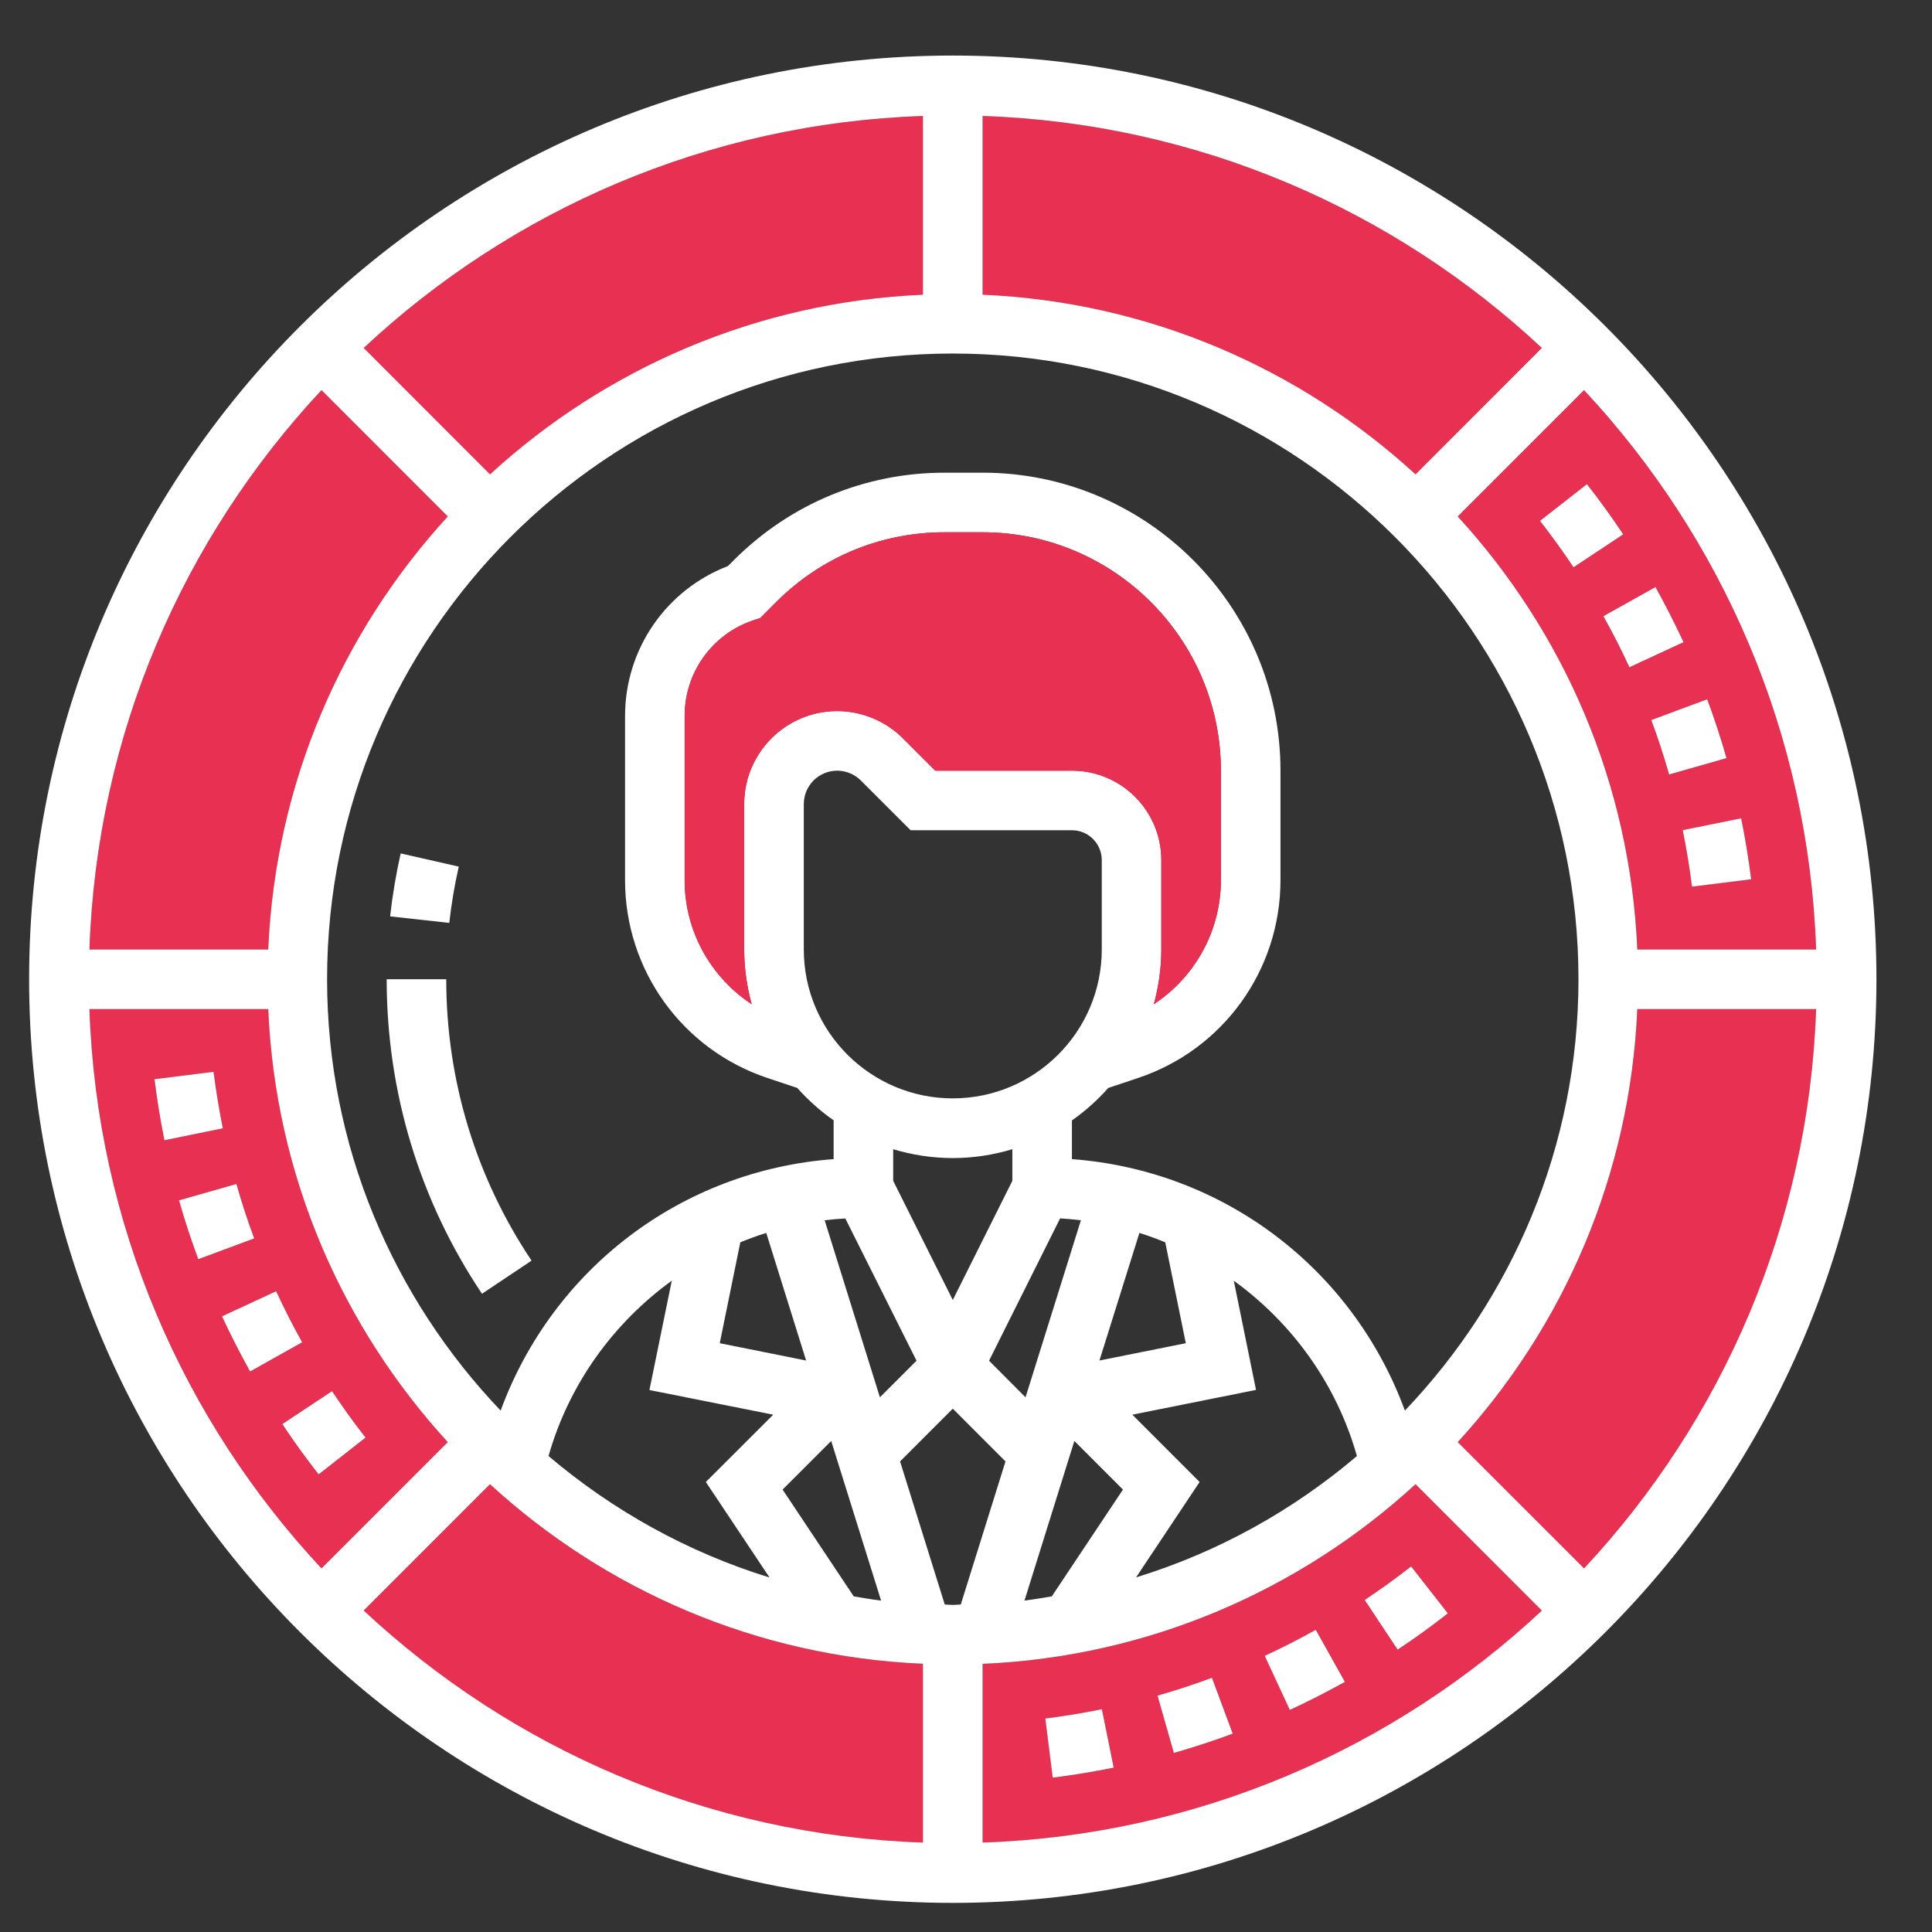 <svg width="70" height="70" viewBox="0 0 70 70" fill="none" xmlns="http://www.w3.org/2000/svg">
<rect x="0" y="0" width="70" height="70" fill="#333333" stroke="none"/>
<path d="M55.867 12.607L51.29 17.188C47.118 13.36 41.636 10.937 35.603 10.678V4.202C43.42 4.466 50.518 7.61 55.867 12.607Z" fill="#FC3056" fill-opacity="0.9"/>
<path d="M65.802 34.402H59.322C59.066 28.366 56.644 22.888 52.816 18.712L57.393 14.135C62.39 19.488 65.534 26.582 65.802 34.402ZM61.305 32.125L63.448 31.858C63.353 31.117 63.234 30.372 63.086 29.65L60.969 30.078C61.106 30.746 61.217 31.438 61.305 32.125ZM60.476 28.06L62.554 27.468C62.348 26.75 62.115 26.036 61.855 25.337L59.831 26.089C60.071 26.735 60.289 27.399 60.476 28.06ZM59.036 24.175L60.996 23.266C60.679 22.59 60.339 21.917 59.98 21.272L58.092 22.326C58.428 22.922 58.746 23.545 59.036 24.175ZM57.011 20.553L58.81 19.361C58.402 18.743 57.959 18.131 57.496 17.543L55.796 18.872C56.224 19.419 56.633 19.984 57.011 20.553Z" fill="#FC3056" fill-opacity="0.9"/>
<path d="M59.322 36.56H65.802C65.534 44.377 62.39 51.475 57.393 56.827L52.816 52.251C56.644 48.075 59.063 42.593 59.322 36.56Z" fill="#FC3056" fill-opacity="0.9"/>
<path d="M51.29 53.775L55.867 58.355C50.518 63.349 43.42 66.493 35.603 66.76V60.285C41.636 60.025 47.118 57.603 51.29 53.775ZM52.459 58.455L51.129 56.755C50.587 57.183 50.018 57.588 49.448 57.97L50.64 59.769C51.259 59.36 51.87 58.917 52.459 58.455ZM48.73 60.938L47.676 59.051C47.076 59.387 46.453 59.704 45.827 59.994L46.736 61.954C47.412 61.641 48.084 61.297 48.73 60.938ZM44.665 62.814L43.913 60.789C43.267 61.03 42.602 61.248 41.941 61.435L42.534 63.513C43.248 63.307 43.966 63.074 44.665 62.814ZM40.352 64.044L39.924 61.928C39.256 62.065 38.564 62.18 37.877 62.264L38.144 64.407C38.885 64.315 39.63 64.193 40.352 64.044Z" fill="#FC3056" fill-opacity="0.9"/>
<path d="M33.439 60.281V66.76C25.622 66.493 18.524 63.349 13.176 58.352L17.753 53.775C21.924 57.603 27.407 60.025 33.439 60.281Z" fill="#FC3056" fill-opacity="0.9"/>
<path d="M16.226 52.251L11.649 56.827C6.652 51.475 3.508 44.377 3.24 36.56H9.72C9.975 42.593 12.398 48.075 16.226 52.251ZM11.546 53.42L13.246 52.086C12.818 51.544 12.413 50.978 12.031 50.405L10.231 51.597C10.64 52.216 11.083 52.828 11.546 53.42ZM9.062 49.691L10.95 48.633C10.614 48.037 10.296 47.41 10.006 46.784L8.046 47.693C8.359 48.369 8.703 49.042 9.062 49.691ZM7.187 45.622L9.211 44.87C8.971 44.224 8.753 43.559 8.566 42.898L6.488 43.491C6.69 44.205 6.927 44.923 7.187 45.622ZM5.956 41.313L8.073 40.881C7.939 40.213 7.825 39.521 7.737 38.834L5.597 39.101C5.689 39.842 5.811 40.587 5.956 41.313Z" fill="#FC3056" fill-opacity="0.9"/>
<path d="M11.649 14.135L16.226 18.712C12.398 22.888 9.979 28.366 9.72 34.402H3.24C3.508 26.582 6.652 19.488 11.649 14.135Z" fill="#FC3056" fill-opacity="0.9"/>
<path d="M33.439 4.202V10.678C27.407 10.937 21.924 13.36 17.753 17.188L13.176 12.607C18.524 7.61 25.622 4.466 33.439 4.202Z" fill="#FC3056" fill-opacity="0.9"/>
<path d="M63.448 31.858L61.305 32.125C61.217 31.437 61.106 30.746 60.969 30.077L63.085 29.649C63.234 30.372 63.353 31.116 63.448 31.858Z" fill="white"/>
<path d="M62.554 27.468L60.476 28.06C60.288 27.399 60.071 26.735 59.83 26.089L61.855 25.336C62.115 26.035 62.348 26.75 62.554 27.468Z" fill="white"/>
<path d="M60.997 23.266L59.037 24.175C58.747 23.545 58.43 22.922 58.094 22.326L59.981 21.271C60.34 21.917 60.68 22.59 60.997 23.266Z" fill="white"/>
<path d="M58.811 19.361L57.012 20.553C56.633 19.984 56.225 19.419 55.797 18.872L57.497 17.543C57.959 18.131 58.402 18.743 58.811 19.361Z" fill="white"/>
<path d="M34.521 2.013C52.973 2.013 67.987 17.027 67.987 35.479C67.987 53.931 52.973 68.945 34.521 68.945C16.069 68.945 1.055 53.935 1.055 35.479C1.055 17.023 16.069 2.013 34.521 2.013ZM59.322 34.402H65.802C65.534 26.582 62.39 19.487 57.393 14.135L52.816 18.712C56.644 22.887 59.066 28.366 59.322 34.402ZM65.802 36.56H59.322C59.063 42.593 56.644 48.075 52.816 52.251L57.393 56.827C62.39 51.475 65.534 44.377 65.802 36.56ZM51.288 17.188L55.865 12.607C50.517 7.61 43.418 4.466 35.602 4.202V10.678C41.634 10.938 47.117 13.36 51.288 17.188ZM55.865 58.355L51.288 53.775C47.117 57.603 41.634 60.025 35.602 60.285V66.76C43.418 66.493 50.517 63.349 55.865 58.355ZM50.902 51.108C54.788 47.036 57.191 41.538 57.191 35.479C57.191 22.979 47.021 12.809 34.521 12.809C22.021 12.809 11.851 22.979 11.851 35.479C11.851 41.538 14.254 47.036 18.139 51.108C20.026 45.974 24.691 42.409 30.204 41.997V40.591C29.719 40.255 29.279 39.857 28.886 39.418L27.812 39.059C24.722 38.031 22.647 35.151 22.647 31.892V25.94C22.647 23.522 24.133 21.371 26.372 20.511L26.594 20.29C28.634 18.253 31.342 17.126 34.227 17.126H35.602C41.554 17.126 46.394 21.971 46.394 27.923V31.892C46.394 35.147 44.32 38.031 41.229 39.059L40.156 39.418C39.766 39.857 39.323 40.255 38.838 40.595V41.997C44.35 42.409 49.015 45.974 50.902 51.108ZM49.164 52.755C48.427 50.149 46.819 47.934 44.702 46.402L45.508 50.359L41.027 51.257L43.464 53.695L41.161 57.152C44.137 56.239 46.849 54.722 49.164 52.755ZM44.236 31.888V27.923C44.236 23.163 40.362 19.285 35.602 19.285H34.227C31.919 19.285 29.753 20.183 28.122 21.814L27.545 22.391L27.304 22.471C25.811 22.968 24.806 24.362 24.806 25.94V31.892C24.806 33.737 25.749 35.403 27.235 36.385C27.064 35.751 26.964 35.09 26.964 34.402V29.134C26.964 27.273 28.477 25.764 30.334 25.764C31.22 25.764 32.087 26.123 32.714 26.75L33.887 27.923H38.838C40.626 27.923 42.077 29.374 42.077 31.162V34.402C42.077 35.09 41.978 35.751 41.806 36.385C43.292 35.403 44.236 33.737 44.236 31.888ZM42.964 48.667L42.219 45.011C41.913 44.885 41.6 44.77 41.283 44.671L39.835 49.294L42.964 48.667ZM38.108 57.84L40.687 53.97L38.926 52.209L37.119 57.992C37.455 57.95 37.78 57.893 38.108 57.84ZM39.919 34.402V31.162C39.919 30.566 39.434 30.081 38.838 30.081H32.993L31.189 28.278C30.964 28.053 30.651 27.923 30.334 27.923C29.665 27.923 29.123 28.465 29.123 29.134V34.402C29.123 37.378 31.545 39.796 34.521 39.796C37.497 39.796 39.919 37.378 39.919 34.402ZM37.157 50.627L39.163 44.213C38.914 44.182 38.662 44.159 38.41 44.144L35.835 49.301L37.157 50.627ZM36.679 42.784V41.638C35.995 41.844 35.27 41.959 34.521 41.959C33.772 41.959 33.046 41.844 32.362 41.638V42.784L34.521 47.101L36.679 42.784ZM34.811 58.134L36.431 52.95L34.521 51.039L32.611 52.95L34.23 58.134C34.33 58.138 34.422 58.149 34.521 58.149C34.62 58.149 34.716 58.138 34.811 58.134ZM33.44 66.76V60.281C27.407 60.025 21.925 57.603 17.753 53.775L13.177 58.352C18.525 63.349 25.623 66.493 33.44 66.76ZM33.44 10.678V4.202C25.623 4.466 18.525 7.61 13.177 12.607L17.753 17.188C21.925 13.36 27.407 10.938 33.44 10.678ZM33.207 49.301L30.628 44.148C30.38 44.159 30.127 44.182 29.879 44.213L31.881 50.627L33.207 49.301ZM31.923 57.992L30.116 52.209L28.355 53.97L30.933 57.84C31.262 57.893 31.591 57.954 31.923 57.992ZM29.207 49.294L27.763 44.671C27.442 44.77 27.132 44.885 26.823 45.011L26.078 48.667L29.207 49.294ZM25.574 53.695L28.015 51.257L23.53 50.363L24.34 46.402C22.223 47.937 20.615 50.149 19.874 52.755C22.193 54.722 24.905 56.239 27.881 57.156L25.574 53.695ZM11.649 56.827L16.225 52.251C12.397 48.075 9.975 42.593 9.719 36.56H3.24C3.507 44.377 6.651 51.475 11.649 56.827ZM16.225 18.712L11.649 14.135C6.651 19.487 3.507 26.582 3.24 34.402H9.719C9.979 28.366 12.397 22.887 16.225 18.712Z" fill="white"/>
<path d="M51.128 56.755L52.458 58.455C51.869 58.917 51.258 59.36 50.639 59.769L49.447 57.97C50.017 57.588 50.586 57.183 51.128 56.755Z" fill="white"/>
<path d="M47.673 59.051L48.728 60.938C48.082 61.297 47.41 61.641 46.733 61.954L45.824 59.994C46.451 59.704 47.074 59.387 47.673 59.051Z" fill="white"/>
<path d="M43.911 60.789L44.663 62.814C43.964 63.074 43.246 63.307 42.532 63.513L41.94 61.435C42.6 61.248 43.265 61.03 43.911 60.789Z" fill="white"/>
<path d="M44.235 27.923V31.888C44.235 33.737 43.291 35.403 41.805 36.385C41.977 35.751 42.076 35.09 42.076 34.402V31.163C42.076 29.375 40.625 27.923 38.837 27.923H33.886L32.713 26.75C32.086 26.124 31.219 25.764 30.333 25.764C28.476 25.764 26.963 27.273 26.963 29.134V34.402C26.963 35.09 27.062 35.751 27.234 36.385C25.748 35.403 24.805 33.737 24.805 31.892V25.94C24.805 24.362 25.809 22.968 27.303 22.471L27.544 22.391L28.121 21.814C29.752 20.183 31.918 19.285 34.226 19.285H35.601C40.361 19.285 44.235 23.163 44.235 27.923Z" fill="#FC3056" fill-opacity="0.9"/>
<path d="M39.923 61.928L40.351 64.044C39.629 64.193 38.884 64.315 38.142 64.407L37.875 62.264C38.563 62.18 39.254 62.065 39.923 61.928Z" fill="white"/>
<path d="M19.259 45.675L17.463 46.875C15.202 43.502 14.01 39.559 14.01 35.479H16.168C16.168 39.131 17.238 42.654 19.259 45.675Z" fill="white"/>
<path d="M14.517 30.921L16.622 31.399C16.469 32.071 16.354 32.759 16.278 33.439L14.135 33.202C14.219 32.438 14.349 31.674 14.517 30.921Z" fill="white"/>
<path d="M13.245 52.086L11.545 53.419C11.082 52.827 10.639 52.216 10.23 51.597L12.03 50.405C12.412 50.978 12.817 51.544 13.245 52.086Z" fill="white"/>
<path d="M10.948 48.633L9.061 49.691C8.702 49.041 8.358 48.369 8.045 47.693L10.005 46.784C10.295 47.41 10.612 48.037 10.948 48.633Z" fill="white"/>
<path d="M9.21 44.87L7.185 45.622C6.926 44.923 6.689 44.205 6.486 43.491L8.565 42.898C8.752 43.559 8.97 44.224 9.21 44.87Z" fill="white"/>
<path d="M8.073 40.881L5.957 41.313C5.812 40.587 5.689 39.842 5.598 39.101L7.737 38.834C7.825 39.521 7.94 40.213 8.073 40.881Z" fill="white"/>
</svg>
